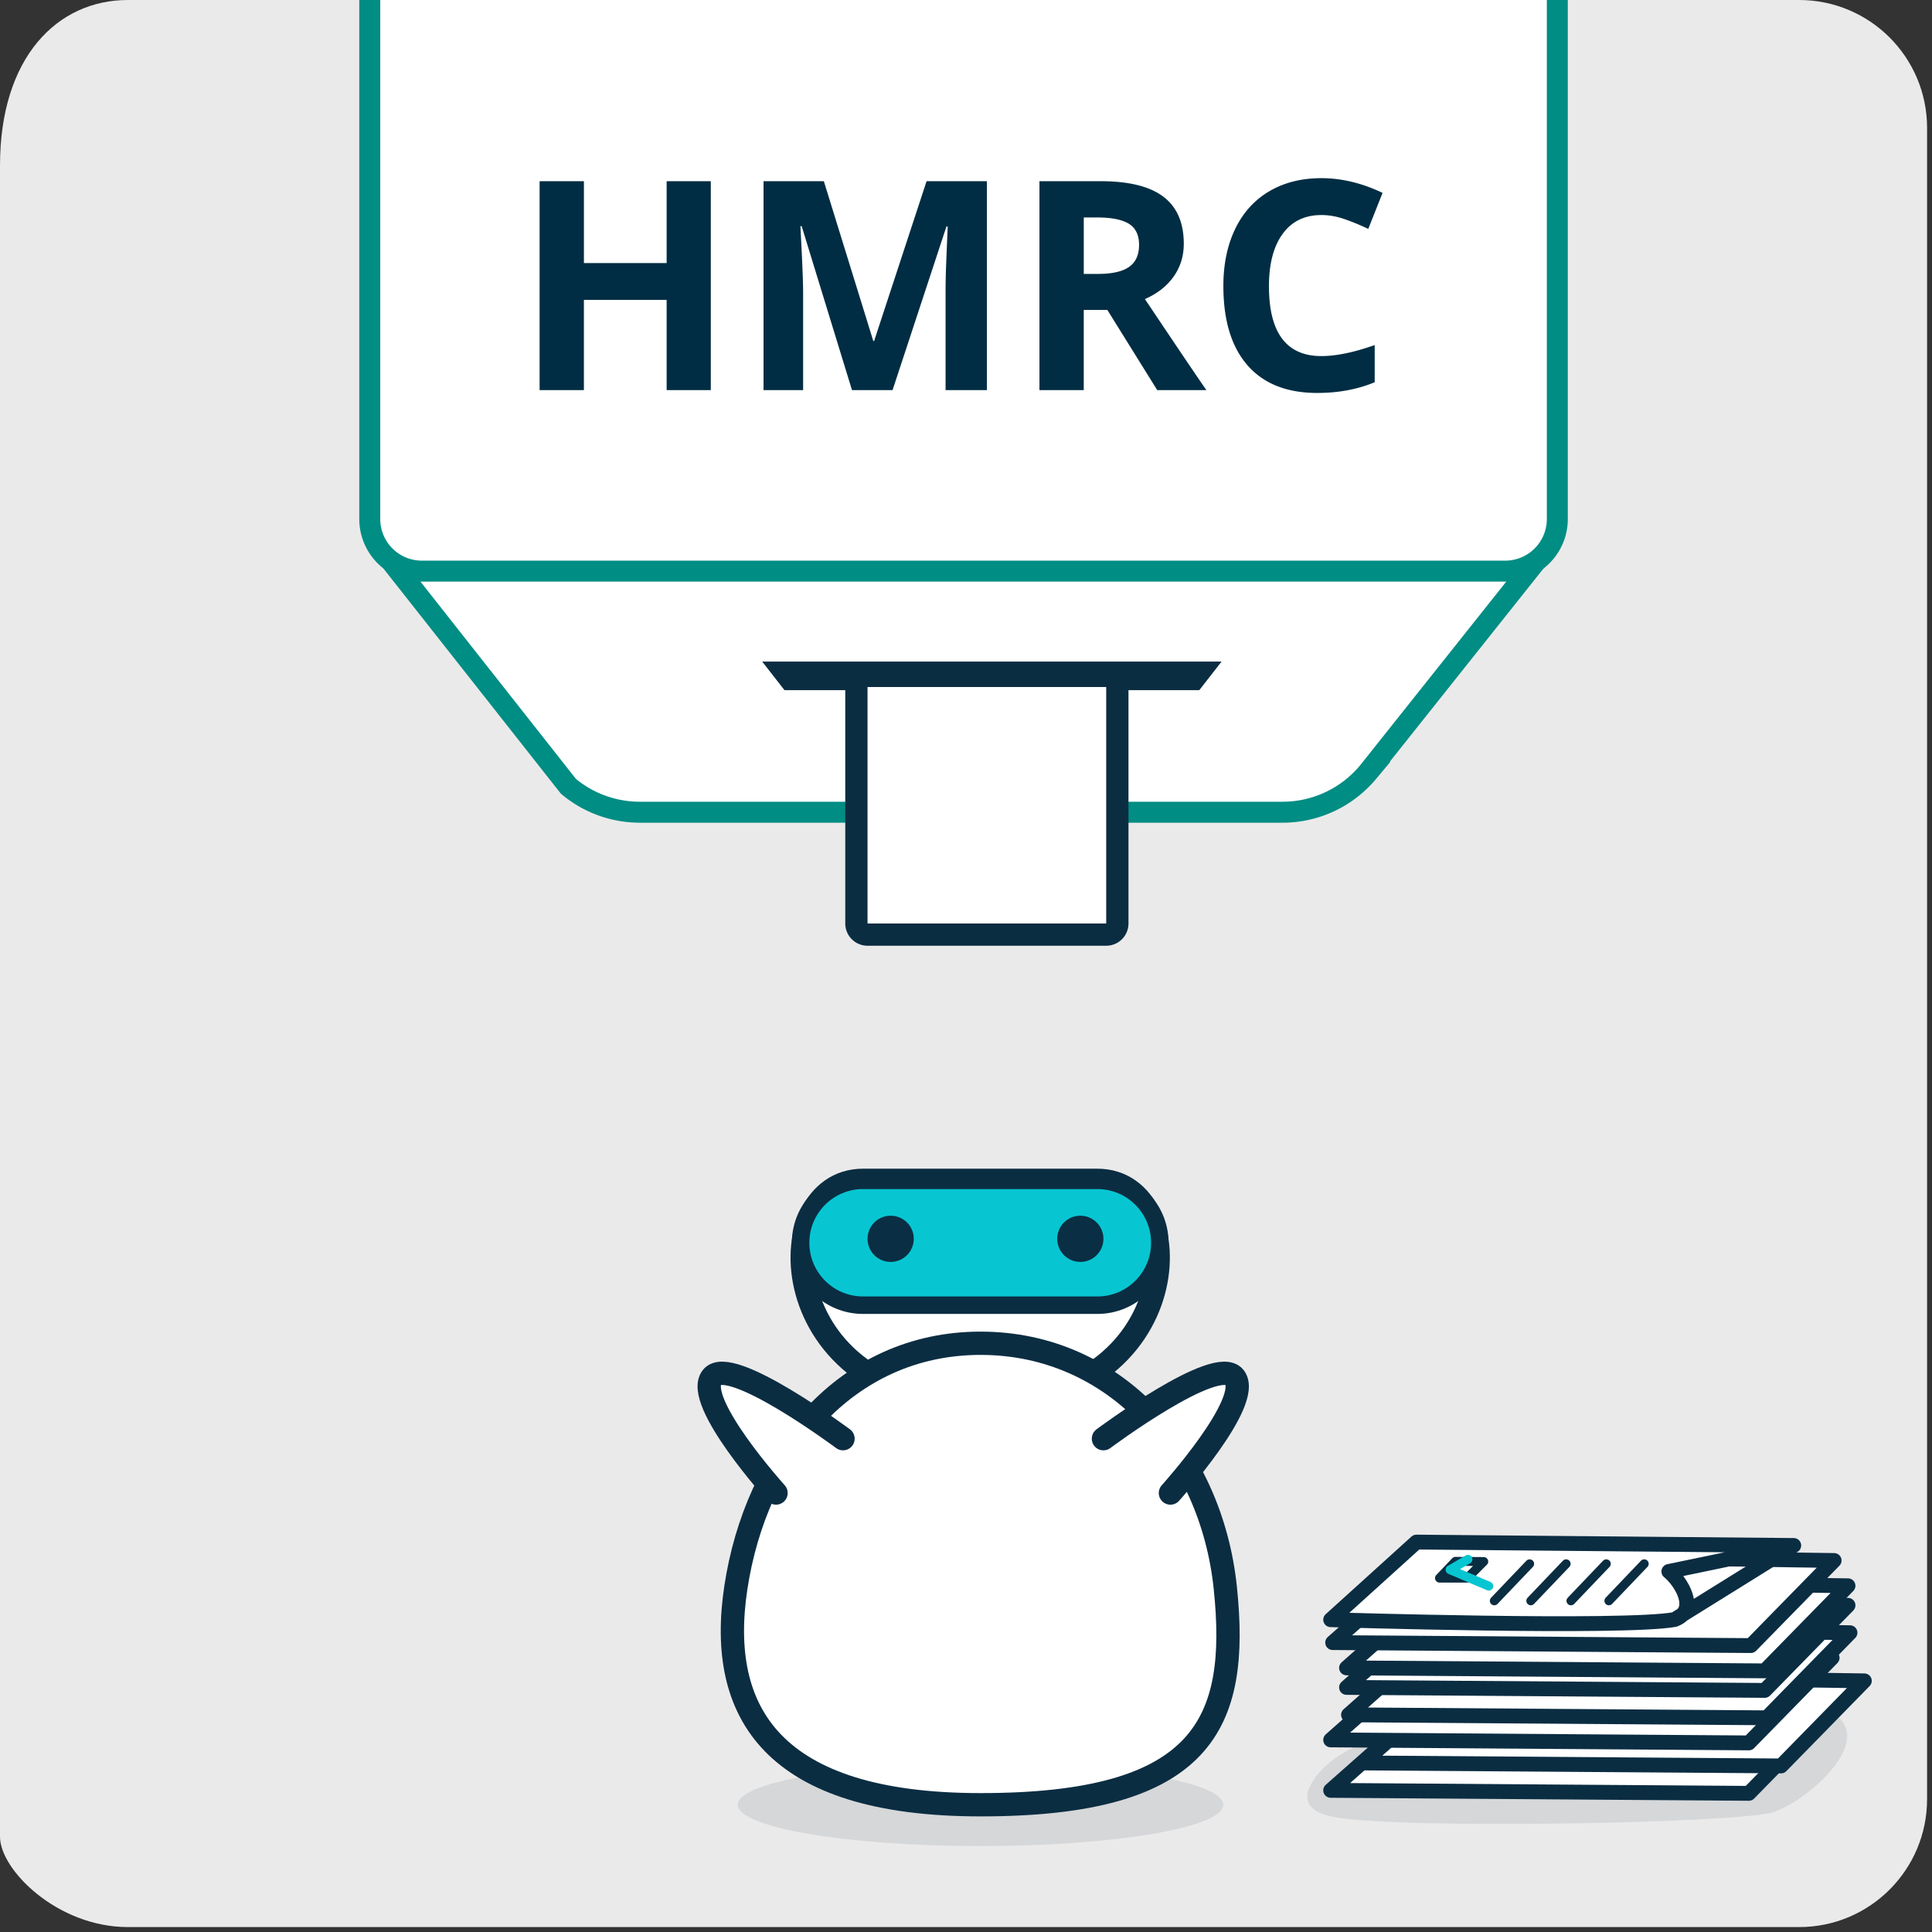 <svg width="347" height="347" xmlns="http://www.w3.org/2000/svg"><rect width="100%" height="100%" fill="#333333" stroke="none"/><g fill="none" fill-rule="evenodd"><path d="M22.978 346.116h300.16c12.69 0 22.978-10.288 22.978-22.978V22.978C346.116 10.288 335.828 0 323.138 0H22.978C10.288 0 0 10.288 0 29.727v300.16c0 5.942 10.288 16.229 22.978 16.229Z" fill="#EBEAEA" fill-rule="nonzero"/><g transform="translate(127.379 211.996)" fill-rule="nonzero"><ellipse fill="#0B2D42" opacity=".1" cx="48.735" cy="112.148" rx="43.595" ry="7.42"/><path d="M48.674 0H27.628C10.21 0 11.131 40.014 48.674 40.014S87.133 0 69.716 0H48.674Z" stroke="#0B2D42" stroke-width="4.184" fill="#FFF" stroke-linecap="round" stroke-linejoin="round"/><path d="M27.628 22.426c-6.193-.001-11.212-5.022-11.211-11.215C16.418 5.02 21.437.001 27.628 0h42.088c6.193-.001 11.214 5.018 11.215 11.211.001 6.193-5.018 11.214-11.211 11.215H27.628Z" stroke="#0B2D42" stroke-width="3.138" fill="#07C6D2" stroke-linecap="round" stroke-linejoin="round"/><path d="M4.773 73.225c-3.357 22.372 6.594 38.923 43.962 38.923 40.166 0 46.48-14.644 43.963-38.923-2.503-24.15-19.683-43.963-43.963-43.963S8.376 49.214 4.773 73.225Z" stroke="#0B2D42" stroke-width="4.184" fill="#FFF" stroke-linecap="round" stroke-linejoin="round"/><path d="M70.806 46.4s20.356-15.176 23.547-11.018c3.319 4.323-11.518 20.78-11.518 20.78M24.031 46.4S3.675 31.224.484 35.381c-3.319 4.323 11.518 20.78 11.518 20.78" stroke="#0B2D42" stroke-width="4.184" fill="#FFF" stroke-linecap="round" stroke-linejoin="round"/></g><path d="M318.603 325.442c-6.054 2.045-66.208 3.118-78.672.973-6.924-1.191-5.887-4.982-2.493-8.579 10.878-11.528 51.653-12.333 79.384-12.333s9.863 17.209 1.781 19.939Z" fill="#0B2D42" fill-rule="nonzero" opacity=".1"/><g fill="#FFF" fill-rule="nonzero" stroke="#0B2D42" stroke-linecap="round" stroke-linejoin="round" stroke-width="2.665"><path d="m238.997 321.56 75.111.536 14.957-15.282-72.258-1.012z"/><path d="m244.78 316.637 75.111.536 14.956-15.282-72.257-1.011z"/><path d="m238.997 312.499 75.111.537 14.957-15.282-72.258-1.012z"/><path d="m242.202 307.993 75.111.537 14.957-15.282-72.258-1.012z"/><path d="m241.846 303.071 75.111.536 14.956-15.282-72.257-1.012z"/><path d="m241.846 299.562 75.111.537 14.956-15.282-72.257-1.012z"/><path d="m239.354 295.021 75.111.536 14.957-15.282-72.258-1.011z"/><path d="m322.169 277.577-12.147 2.527-10.288 2.14c2.137 1.72 5.469 6.962 1.046 8.629-9.013 1.667-61.782.035-61.782.035l15.401-13.94 67.77.609Zm0 0-21.39 13.296"/></g><path stroke="#0B2D42" stroke-width="1.606" fill="#FFF" fill-rule="nonzero" stroke-linecap="round" stroke-linejoin="round" d="m274.734 280.869-6.347 6.65m-6.977-7.09-2.871 3.01h4.978l2.974-2.974zm19.88.44-6.347 6.65m13.559-6.65-6.348 6.65m13.158-6.65-6.347 6.65"/><path stroke="#07C6D2" stroke-width="1.606" stroke-linecap="round" stroke-linejoin="round" d="m263.65 280.068-3.205 1.866 6.944 2.941"/><g fill-rule="nonzero"><path d="m278.704 97.222-33 41.476a20.01 20.01 0 0 1-15.358 7.182H114.921a20.011 20.011 0 0 1-12.826-4.651L67.412 97.222" stroke="#008D84" stroke-width="3.768" fill="#FFF"/><path d="M279.704 0v93.222a9.356 9.356 0 0 1-9.356 9.356H75.768a9.356 9.356 0 0 1-9.356-9.356V0" stroke="#008D84" stroke-width="3.768" fill="#FFF"/><path d="M127.664 70.063h-7.931V53.867h-14.859v16.196h-7.957V32.541h7.957v14.706h14.859V32.541h7.931zm25.358 0-9.034-29.437h-.231c.325 5.988.488 9.984.488 11.986v17.453h-7.109V32.541h10.83l8.88 28.694H157l9.419-28.694h10.83v37.522h-7.417V52.302c0-.839.013-1.805.039-2.901.026-1.094.141-4.005.347-8.726h-.231l-9.676 29.387h-7.291v.001h.002Zm41.628-14.398v14.398h-7.957V32.541h10.933c5.099 0 8.871.929 11.318 2.785 2.447 1.856 3.671 4.675 3.671 8.456 0 2.207-.608 4.17-1.822 5.891-1.216 1.719-2.935 3.066-5.159 4.042 5.647 8.436 9.325 13.885 11.037 16.349h-8.828l-8.957-14.398h-4.236v-.001Zm0-6.469h2.567c2.515 0 4.371-.418 5.568-1.257 1.197-.839 1.798-2.156 1.798-3.952 0-1.779-.612-3.046-1.835-3.798-1.223-.752-3.119-1.13-5.684-1.13h-2.412v10.138l-.002-.001Zm42.683-10.573c-2.995 0-5.313 1.124-6.955 3.374-1.642 2.25-2.464 5.386-2.464 9.406 0 8.366 3.14 12.551 9.419 12.551 2.635 0 5.825-.659 9.573-1.976v6.673c-3.08 1.284-6.52 1.925-10.318 1.925-5.457 0-9.633-1.655-12.525-4.966-2.892-3.311-4.337-8.062-4.337-14.257 0-3.902.709-7.319 2.13-10.254 1.421-2.933 3.461-5.183 6.122-6.75 2.661-1.567 5.778-2.35 9.355-2.35 3.644 0 7.306.882 10.984 2.644l-2.567 6.467a42.536 42.536 0 0 0-4.236-1.745c-1.419-.494-2.813-.742-4.181-.742Z" fill="#002D43"/><path fill="#0B2D42" d="M215.401 123.956h-74.504l-4-5.13h82.504z"/><path d="M155.816 167.863a2 2 0 0 1-2-2v-42.472a2 2 0 0 1 2-2h42.867a2 2 0 0 1 2 2v42.472a2 2 0 0 1-2 2h-42.867Z" fill="#FFF"/><path d="M198.683 123.391v42.471h-42.867v-42.471h42.867m0-4h-42.867a4 4 0 0 0-4 4v42.471a4 4 0 0 0 4 4h42.867a4 4 0 0 0 4-4v-42.471a4 4 0 0 0-4-4Z" fill="#0B2D42"/></g><circle fill="#0A2E43" fill-rule="nonzero" cx="159.968" cy="222.499" r="4.151"/><circle fill="#0A2E43" fill-rule="nonzero" cx="194.034" cy="222.499" r="4.151"/></g></svg>